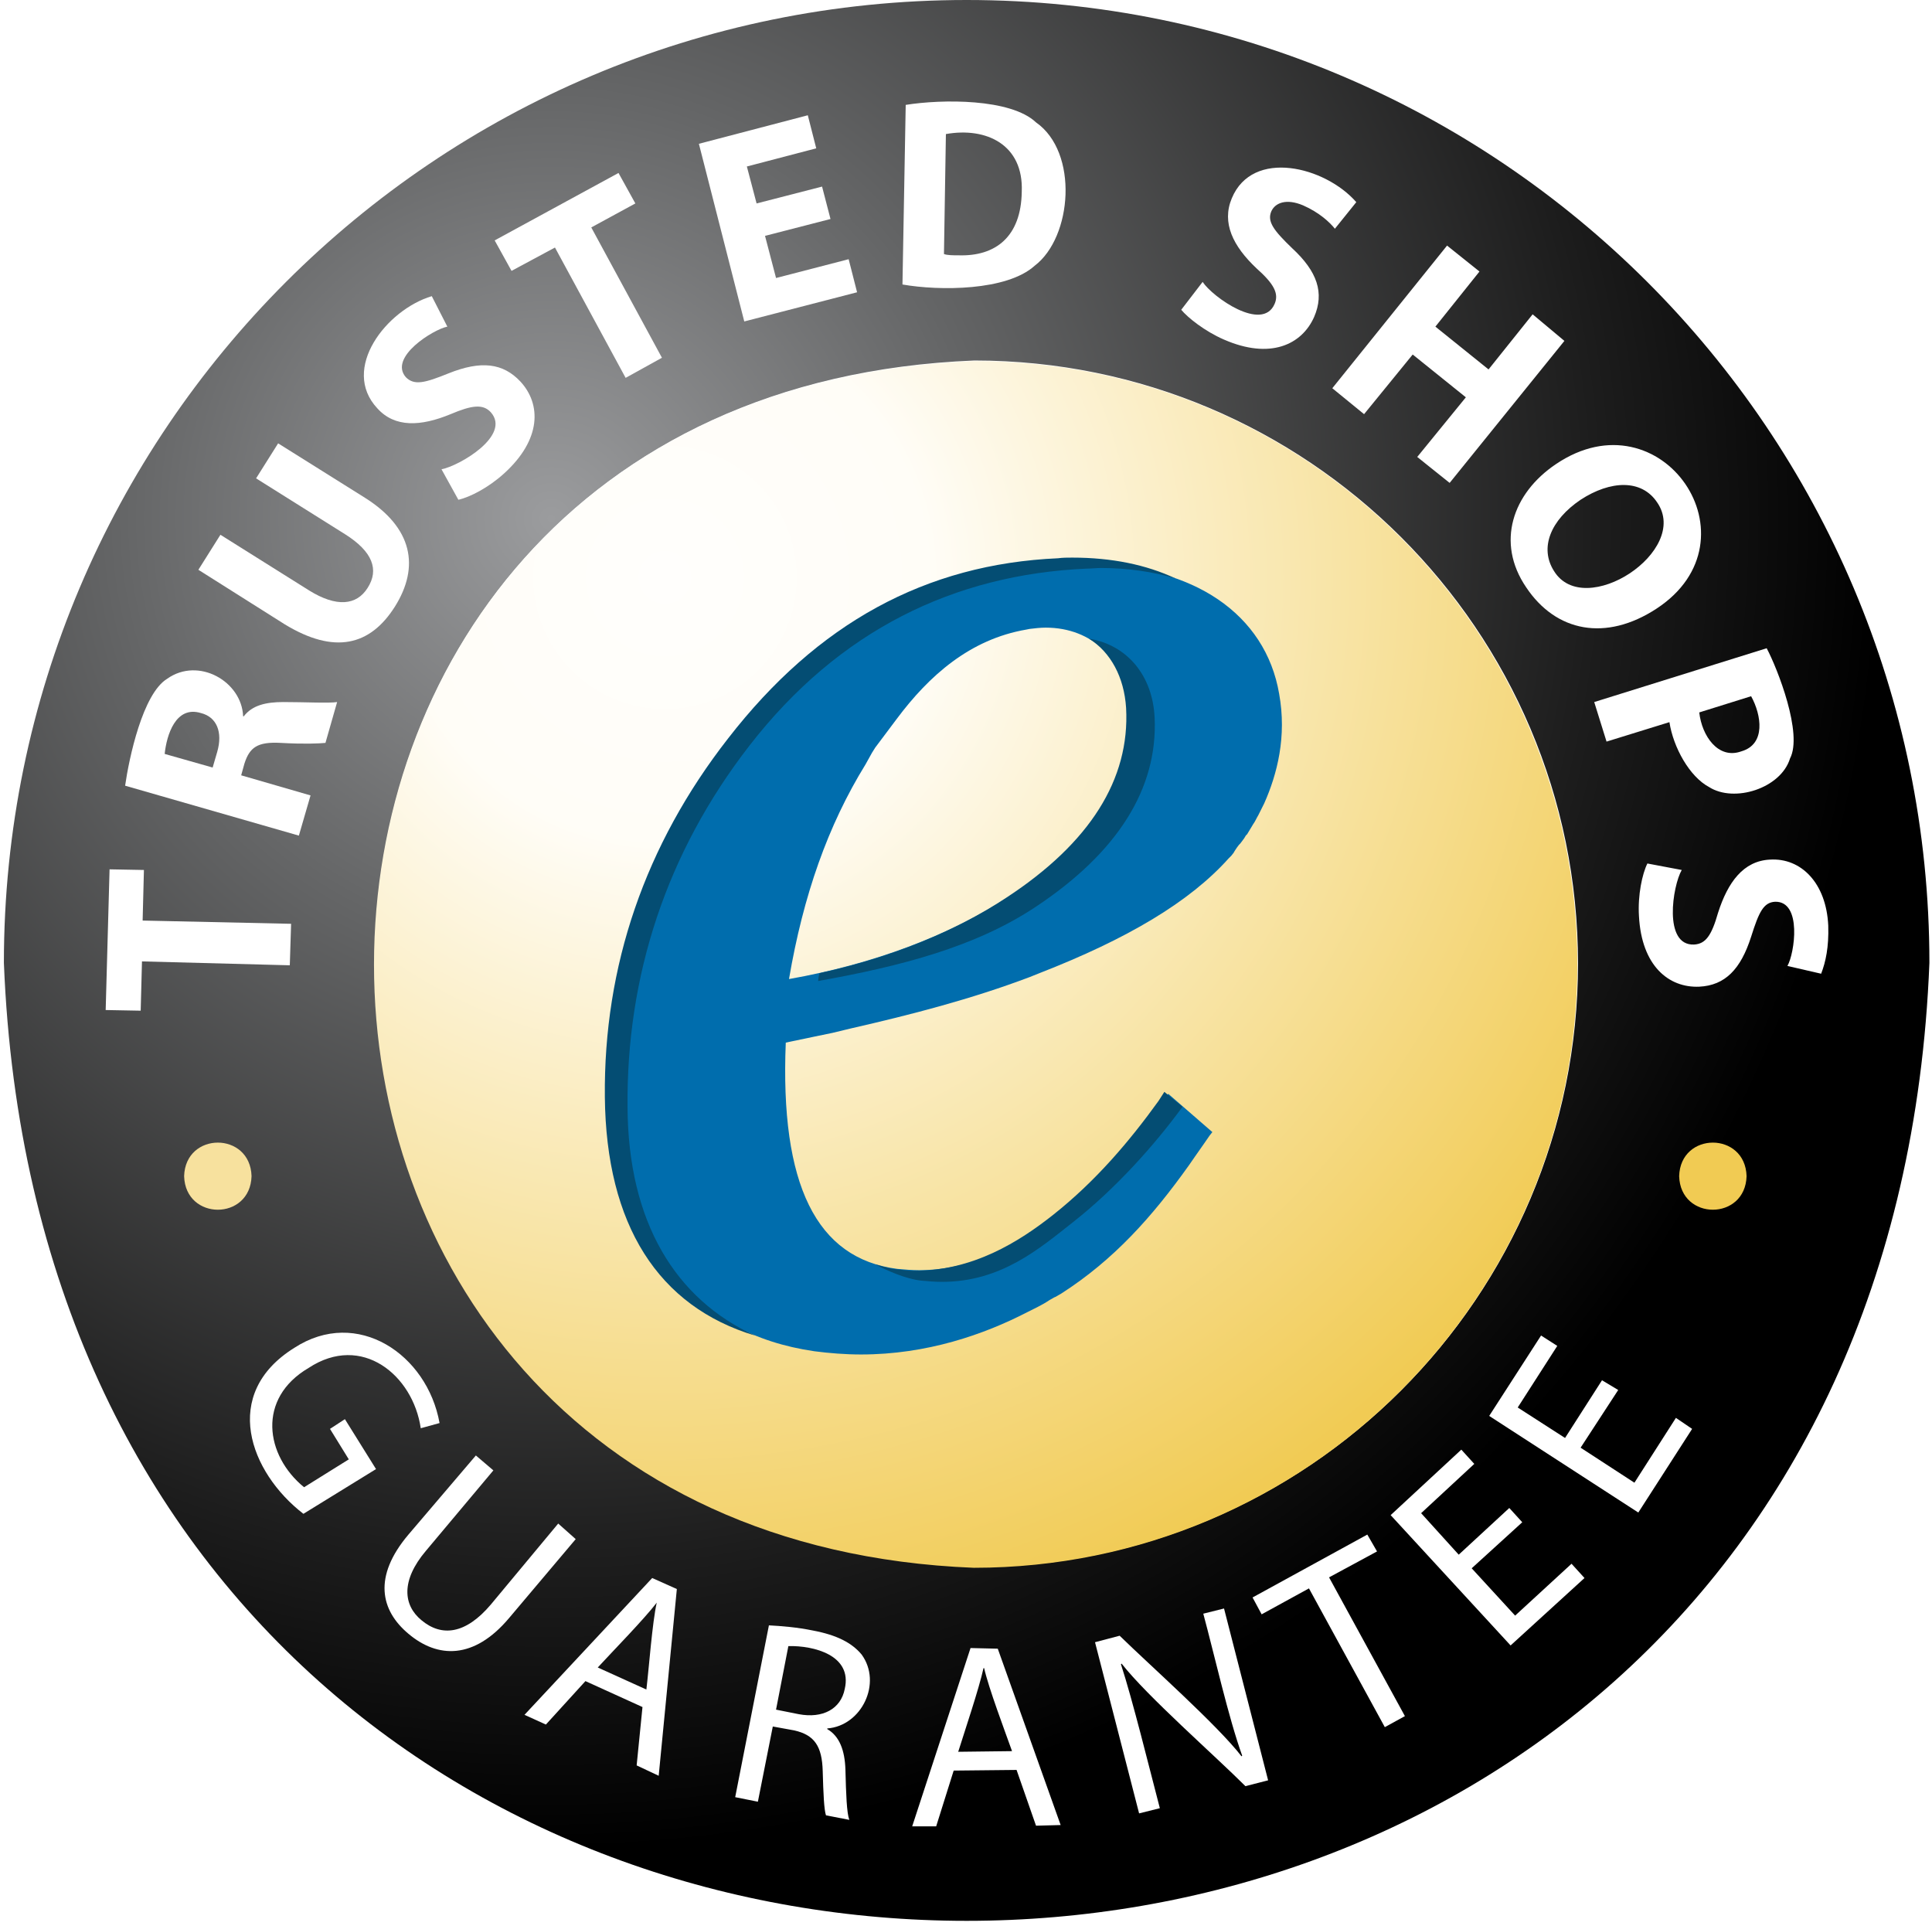 <svg xmlns="http://www.w3.org/2000/svg" id="trustmark" viewBox="0 0 298 297" class="sprite-symbol-usage"><style>#trustmark .st0{fill-rule:evenodd;clip-rule:evenodd;fill:url(#trustmark_background-circle_1_)}#trustmark .st1,#trustmark .st2,#trustmark .st3{fill-rule:evenodd;clip-rule:evenodd;fill:url(#trustmark_background-gradient_1_)}#trustmark .st2,#trustmark .st3{fill:#fff}#trustmark .st3{fill:#f7e19e}#trustmark .st4,#trustmark .st5,#trustmark .st6{fill-rule:evenodd;clip-rule:evenodd;fill:#f1cb53}#trustmark .st5,#trustmark .st6{fill:#006dad}#trustmark .st6{fill:#044d73}</style><g id="trustmark_Page-1"><g id="trustmark_Trustmark_x5F_sketch_x5F_2021_x5F_v3-01-_x28_1_x29_" transform="translate(.6)"><radialGradient id="trustmark_background-circle_1_" cx="-155.787" cy="543.89" r=".683" gradientTransform="matrix(296.25 0 0 -296.25 46236.98 161209.25)" gradientUnits="userSpaceOnUse"><stop offset="0" stop-color="#9B9C9E"/><stop offset=".321" stop-color="#656667"/><stop offset=".785" stop-color="#1D1D1D"/><stop offset="1" stop-color="#000000"/></radialGradient><path id="trustmark_background-circle" class="st0" d="M148.5 0C230.5 0 297 66.5 297 148.5c-7.8 197-289.2 197-297 0C0 66.5 66.5 0 148.5 0zm1.2 55.6c-123.3 4.9-123.4 181.2 0 186.1 51.4 0 93.1-41.7 93.1-93.1s-41.8-93-93.1-93z"/><radialGradient id="trustmark_background-gradient_1_" cx="-154.798" cy="544.603" r=".9" gradientTransform="matrix(119.587 141.954 141.954 -119.587 -58694.535 87191.305)" gradientUnits="userSpaceOnUse"><stop offset="0" stop-color="#FFFEFC"/><stop offset=".242" stop-color="#FFFDF7"/><stop offset="1" stop-color="#F1CB54"/></radialGradient><path id="trustmark_background-gradient" class="st1" d="M242.7 148.7c0 51.4-41.7 93.1-93.1 93.1-123.4-4.9-123.3-181.2 0-186.1 51.4-.1 93.1 41.6 93.1 93z"/><g id="trustmark_text" transform="translate(15.7 15.677)"><path id="trustmark_Shape" class="st2" d="M231.5 98.7l9.7-3c.6 3.9 3.1 8.4 6.1 10 3.9 2.5 11.1.2 12.5-4.4 2-3.8-1.9-13.8-3.6-17l-26.6 8.3 1.9 6.1zm22.3-7c1.6 2.9 2.3 7.4-1.5 8.5-3.6 1.3-6.1-2.4-6.5-6l8-2.5z"/><path id="trustmark_Shape_1_" class="st2" d="M219.1 74.9c4.6 6.9 12.3 8.4 20.1 3.3 16.2-10.6.8-33.3-15.5-22.3-6.7 4.5-9.3 12.1-4.6 19zm8.4-13.5c4.6-3 9.4-3.2 11.8.4 5.2 7.5-11.2 18.2-15.9 10.6-2.3-3.6-.5-7.9 4.1-11z"/><path id="trustmark_Path" class="st2" d="M194.1 48.2L201.6 39 209.8 45.6 202.3 54.8 207.3 58.8 225 36.9 220.1 32.8 213.3 41.3 205.1 34.7 211.9 26.2 206.9 22.2 189.2 44.2z"/><path id="trustmark_Path_1_" class="st2" d="M172.5 36.7c7.1 3.1 12 .8 13.9-3.5 1.6-3.7.5-7-3.4-10.6-2.8-2.7-3.9-4.1-3.2-5.7.6-1.3 2.3-2 4.9-.9 2.5 1.1 4.1 2.6 4.9 3.6l3.3-4.1c-4.8-5.5-16-8.3-19.2-.6-1.6 3.8.2 7.4 3.8 10.8 2.7 2.4 3.5 3.9 2.8 5.5-1.9 4.4-9.6-1.1-11.1-3.4l-3.3 4.3c1 1.2 3.6 3.3 6.6 4.6z"/><path id="trustmark_Shape_2_" class="st2" d="M143.5 3.2C139.6-.5 129-.4 123.4.5l-.5 27.7c5.7 1 16.1 1 20.4-2.9 5.8-4.4 6.8-17.5.2-22.1zm-12 20.5c-.8 0-1.7 0-2.2-.2l.3-18.5c6.2-1.1 12 1.6 11.7 8.9-.1 6.9-4 10-9.8 9.8z"/><path id="trustmark_Path_2_" class="st2" d="M115.9 29.4L114.6 24.3 103.4 27.2 101.7 20.7 111.8 18.1 110.5 13.1 100.4 15.7 98.9 10 109.6 7.2 108.3 2.1 91.5 6.5 98.5 33.9z"/><path id="trustmark_Path_3_" class="st2" d="M69.3 22.5L80.2 42.6 85.8 39.5 74.9 19.4 81.7 15.7 79.1 11 60 21.4 62.6 26.1z"/><path id="trustmark_Path_4_" class="st2" d="M53.2 48.2c3.3-1.4 5-1.6 6.2-.3 3.2 3.6-4.9 8.3-7.6 8.8l2.6 4.7c1.8-.4 4.7-1.9 7.1-4.1 5.7-5.2 5.7-10.6 2.5-14.1-2.7-2.9-6.1-3.3-11.1-1.3-3.7 1.5-5.3 1.9-6.6.6-2.7-3.1 4.3-7.4 6.4-7.8L50.3 30c-7 2.1-14.1 11.2-8.4 17.3 2.7 3 6.7 2.8 11.3.9z"/><path id="trustmark_Path_5_" class="st2" d="M44.6 77.9c3.9-6.2 2.7-12.2-4.6-16.8l-13.4-8.4-3.4 5.4 13.7 8.6c4.3 2.7 5.3 5.5 3.5 8.3-1.7 2.7-4.8 3-9 .4l-13.7-8.6-3.4 5.4 13.3 8.4c7.7 4.7 13.2 3.3 17-2.7z"/><path id="trustmark_Shape_3_" class="st2" d="M31.6 107l-10.7-3.1.5-1.8c.8-2.5 2-3.4 5.6-3.2 3.6.2 5.9.1 6.9 0l1.8-6.3c-1.2.2-5 0-8.3 0-2.7 0-4.8.5-6.1 2.2h-.1c-.2-5.4-6.9-9.2-11.7-5.8-3.8 2.3-5.9 12.3-6.5 16.5l26.8 7.7 1.8-6.2zm-14.4-6.7l-.7 2.4-7.4-2.1c.3-2.9 1.7-7.5 5.6-6.3 2.4.6 3.4 2.9 2.5 6z"/><path id="trustmark_Path_6_" class="st2" d="M28.6 126.8L5.7 126.3 5.9 118.5 0.6 118.4 0 140.1 5.4 140.2 5.6 132.6 28.4 133.2z"/><path id="trustmark_Path_7_" class="st2" d="M34.6 204.7l2.9 4.7-6.9 4.3c-6-4.9-7.3-13.7.7-18.4 8.2-5.4 16.1 1.1 17.3 9.3l2.9-.8c-1.9-10.6-12.7-17.9-22.4-11.6-11.4 7.1-6.9 19.2 1.4 25.6l11.2-6.9-4.8-7.7-2.3 1.5z"/><path id="trustmark_Path_8_" class="st2" d="M69.8 219.3l-10.4 12.5c-3.9 4.6-7.6 5-10.7 2.4-2.8-2.3-3.2-6.1.7-10.7l10.4-12.4-2.7-2.3L46.7 221c-5.5 6.5-4.3 11.7 0 15.3 4.5 3.8 10.1 4 15.5-2.4l10.3-12.2-2.7-2.4z"/><path id="trustmark_Shape_4_" class="st2" d="M64.6 248.8l3.3 1.5 6.1-6.7 8.8 4-.9 9 3.4 1.6 2.8-28.8-3.8-1.7-19.7 21.1zM85 231.5c-.7 3.1-1.2 10.1-1.6 13.4l-7.5-3.4c2.3-2.5 7.1-7.4 9.1-10z"/><path id="trustmark_Shape_5_" class="st2" d="M109.1 235.8c-2.4-.5-4.9-.7-6.8-.8l-5.2 26.5 3.5.7 2.3-11.6 3.3.6c3.1.7 4.3 2.4 4.4 6.3.1 3.5.2 5.9.5 6.8l3.6.7c-.4-1.1-.5-3.9-.6-7.8-.1-2.9-.9-5.1-2.8-6.2v-.1c5.3-.4 8.5-7 5.3-11.4-1.5-1.8-3.8-3-7.5-3.7zm4.9 9c-.6 3.1-3.4 4.6-7.1 3.9l-3.5-.7 1.9-9.8c3.9-.1 9.9 1.4 8.7 6.6z"/><path id="trustmark_Shape_6_" class="st2" d="M133.4 238.5l-9 27.5h3.7l2.7-8.6 9.7-.1 3 8.6 3.8-.1-9.7-27.2-4.2-.1zm-1.9 16c1-3.2 3.2-9.7 3.9-12.9h.1c.7 3.1 3.2 9.7 4.3 12.8l-8.3.1z"/><path id="trustmark_Path_9_" class="st2" d="M169.3 233.2c1.7 6.3 3.9 16.1 6 21.9l-.1.1c-3.7-4.8-14.2-14.1-18.8-18.6l-3.8 1 6.8 26.4 3.2-.8c-1.6-6.1-4.2-16.7-6-22.2l.1-.1c4 5.1 14.3 14.1 19.1 18.9l3.5-.9-6.8-26.5-3.2.8z"/><path id="trustmark_Path_10_" class="st2" d="M196.1 223.6L194.6 221 176.9 230.7 178.3 233.3 185.6 229.3 197.3 250.7 200.4 249 188.7 227.6z"/><path id="trustmark_Path_11_" class="st2" d="M217.4 233.5L210.7 226.2 218.5 219.1 216.5 216.9 208.7 224.1 202.9 217.7 211.1 210.1 209.1 207.9 198.2 218 216.7 238.1 228.1 227.7 226.1 225.5z"/><path id="trustmark_Path_12_" class="st2" d="M235.8 213L227.5 207.6 233.3 198.7 230.8 197.2 225.1 206.1 217.8 201.4 223.9 191.9 221.4 190.3 213.4 202.7 236.4 217.6 244.7 204.7 242.2 203z"/><path id="trustmark_Path_13_" class="st2" d="M265.7 127.1c-.3-6.6-4.2-10.5-9-10.2-4.1.2-6.5 3.5-8 8.2-1 3.5-1.9 4.8-3.7 4.9-4.8.2-3.3-9.1-1.9-11.5l-5.3-1c-.8 1.6-1.5 4.9-1.3 8.1.4 7.7 4.6 11.1 9.3 10.9 4-.2 6.4-2.7 8-7.7 1.2-3.8 1.9-5.3 3.7-5.4 4.2-.1 3 8 1.9 9.9l5.2 1.2c.7-1.8 1.2-4.1 1.1-7.4z"/></g><path id="trustmark_circle-left" class="st3" d="M38.2 181.4c-.2 6.9-10.2 6.9-10.4 0 .2-6.9 10.2-6.9 10.4 0z"/><path id="trustmark_circle-right" class="st4" d="M268.8 181.4c-.2 6.9-10.2 6.9-10.4 0 .2-6.9 10.2-6.9 10.4 0z"/><path id="trustmark_Shape_7_" class="st5" d="M167.4 87.1c16 0 27.2 7.6 29.3 19.9 1.2 6.6-.3 12.4-2.3 16.9l-.3.6-.3.6-.3.6c-.3.5-.5 1-.8 1.4l-.3.5-.3.5-.3.5c-.1.1-.1.2-.2.2l-.3.5-.3.4-.3.4-.2.2-.3.4-.4.6c0 .1-.1.1-.1.2l-.4.5-.4.4c-6 6.7-15.6 12.4-29.2 17.7l-1.5.6c-9 3.4-18.3 5.8-27.5 7.9l-2.9.7-2.9.6-4.3.9c-.9 21.9 4.7 33.3 17.2 34.9 1.1.1 2.3.2 3.4.2 7.1 0 13.1-2.9 17.8-6l.7-.5.7-.5.7-.5.7-.5 1-.7c6.2-4.9 11.2-10.7 15.3-16.5l1.5-2 6.8 5.9-.4.5-.9 1.3c-.5.7-.9 1.3-1.4 2l-.9 1.3c-5.7 8-11.6 14.6-19.7 19.8l-.7.4c-.1.1-.2.1-.4.2l-.7.4c-.6.4-1.3.8-1.9 1.1l-.8.4-.8.4c-6.6 3.4-15.4 6.5-25.6 6.5-2.4 0-4.9-.2-7.2-.5-18.6-2.7-29.1-16.1-29.4-37.8v-.7c-.2-20 6-38.4 18.6-54.7l.5-.6c13.9-17.8 30.6-26.9 51.1-27.8.2.4.9.3 1.6.3zm-6.7 9.7c-.8 0-1.7.1-2.5.2l-.5.1c-8.7 1.5-15 7.1-20 13.8l-.6.8c-.1.1-.2.3-.3.4l-.6.8-.6.8-.6.8-.6.8-.5.8-.5.9-.5.9c-5.8 9.4-9.6 20.2-11.8 33.1 13-2.3 24.7-6.7 33.9-12.7 12.8-8.4 19-18.3 18.5-29.2-.5-7.3-5.6-12.3-12.8-12.3z"/><g id="trustmark_shadow" transform="translate(92.695 86)"><path id="trustmark_Path_14_" class="st6" d="M3.5 84.8c-.2-20.3 6-39.3 18.8-55.8 13.8-17.8 31.6-26.4 52-27.3.8 0 1.5-.1 2.2-.1 4.2 0 8.1.6 11.5 1.6C83.5 1.1 78.2 0 72.1 0c-.7 0-1.5 0-2.2.1-20.4.9-37.1 10-50.9 27.8C6.2 44.3-.2 63 0 83.2c.2 19.7 8.2 32.3 23.2 36.8-12.3-5.6-19.6-17.5-19.7-35.2z"/><path id="trustmark_Path_15_" class="st6" d="M52 111.7c9.1 0 15-5.1 20.2-9.2 6.5-5.1 12.6-11.9 16.9-17.8l-2.8-2.3-.9 1.4c-4.4 6.1-9.6 12.3-16.3 17.6-5.2 4.1-12.3 8.6-21.4 8.6-1.1 0-2.1-.2-3.2-.3-.7-.1-2.2-.5-2.8-.7 1.9 1 4.6 2.2 7 2.5 1.1.1 2.2.2 3.3.2z"/><path id="trustmark_Path_16_" class="st6" d="M80.4 23.2C81 34.2 74.8 44 62 52.4c-8 5.3-17.9 9.3-28.9 11.7-.2.9-.1.4-.2 1.2C45.8 63 57.2 60 66.4 53.9c12.7-8.4 18.9-18.3 18.4-29.2-.3-6.5-4.2-11.2-10.1-12.2 3.3 2.1 5.4 5.9 5.7 10.7z"/></g></g></g></svg>